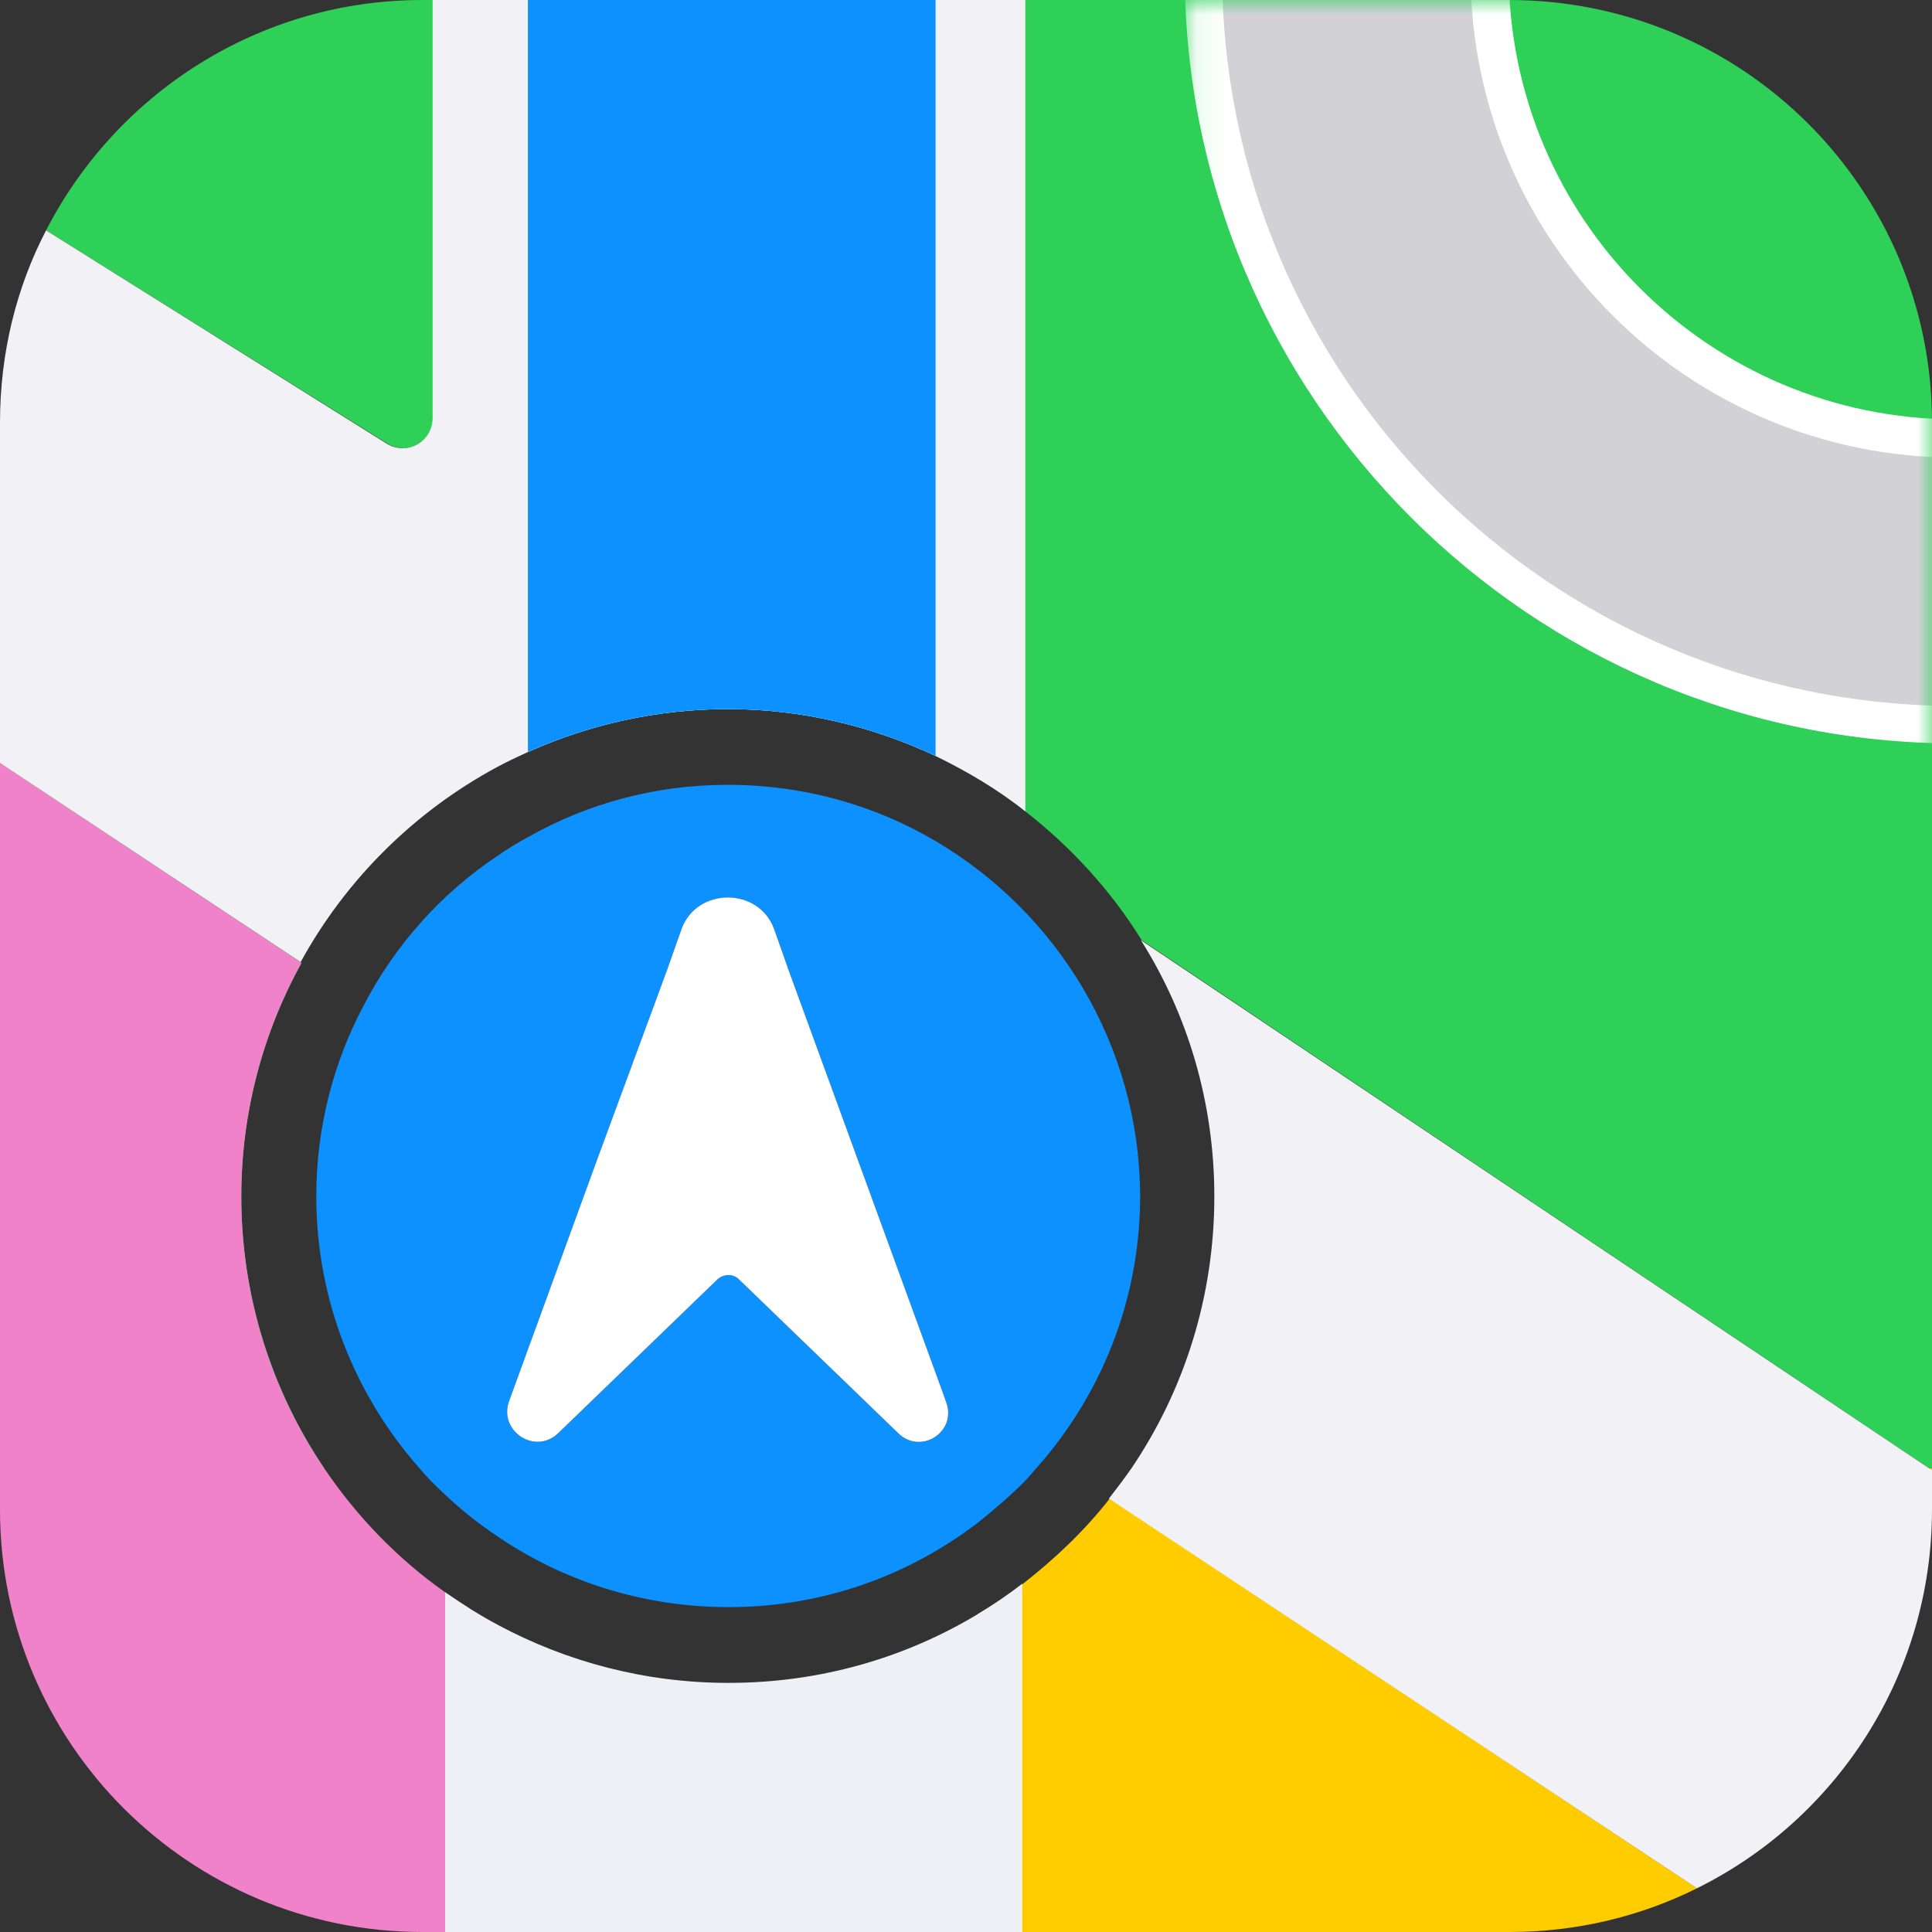 <svg xmlns="http://www.w3.org/2000/svg" width="67" height="67" viewBox="0 0 67 67" fill="none"><rect x="0" y="0" width="67" height="67" fill="#333333" stroke="none"/><g id="Maps 1" clip-path="url(#clip0_19_7)"><g id="Group"><path id="Vector" d="M58.849 65.484C56.899 66.458 54.678 67 52.349 67H33.906V55.978C34.448 55.653 34.989 55.301 35.477 54.922C36.587 54.055 37.616 53.08 38.483 51.97L58.849 65.484Z" fill="#FFCC00"></path><path id="Vector_2" d="M67 50.914V50.968L66.892 50.914H67Z" fill="#FFCC00"></path></g><path id="Vector_3" d="M15.03 0V14.489C15.03 15.301 14.137 15.816 13.432 15.382L1.598 7.989C4.035 3.25 8.964 0 14.651 0H15.03Z" fill="#2ED058"></path><path id="Vector_4" d="M11.239 50.913H0V26.459L10.454 33.392C9.127 35.802 8.368 38.564 8.368 41.489C8.368 44.956 9.424 48.205 11.239 50.913Z" fill="#2ED058"></path><path id="Vector_5" d="M67 14.651V50.913H66.892L39.593 32.606C38.537 30.9 37.156 29.384 35.558 28.138C34.61 27.38 33.554 26.757 32.444 26.215C30.25 25.186 27.813 24.59 25.24 24.59C22.776 24.59 20.42 25.132 18.307 26.08V0H52.322C60.446 0 67 6.554 67 14.651Z" fill="#2ED058"></path><g id="Group_2"><g id="Clip path group"><mask id="mask0_19_7" style="mask-type:luminance" maskUnits="userSpaceOnUse" x="41" y="0" width="26" height="27"><g id="SVGID_2_"><path id="Vector_6" d="M67 0H41.083V26.838H67V0Z" fill="white"></path></g></mask><g mask="url(#mask0_19_7)"><g id="Group_3"><g id="Group_4"><path id="Vector_7" d="M67.84 25.782C53.08 25.782 41.083 13.784 41.083 -0.975C41.083 -15.735 53.08 -27.732 67.84 -27.732C82.599 -27.732 94.596 -15.735 94.596 -0.975C94.596 13.784 82.599 25.782 67.84 25.782ZM67.84 -16.493C59.282 -16.493 52.322 -9.533 52.322 -0.975C52.322 7.583 59.282 14.543 67.84 14.543C76.397 14.543 83.357 7.583 83.357 -0.975C83.357 -9.533 76.397 -16.493 67.84 -16.493Z" fill="white"></path></g><g id="Group_5"><path id="Vector_8" fill-rule="evenodd" clip-rule="evenodd" d="M67.84 15.87C77.156 15.87 84.684 8.314 84.684 -0.975C84.684 -10.264 77.129 -17.82 67.84 -17.82C58.551 -17.82 50.995 -10.291 50.995 -0.975C50.995 8.341 58.523 15.87 67.84 15.87ZM67.84 24.482C81.895 24.482 93.296 13.08 93.296 -0.975C93.296 -15.03 81.895 -26.432 67.84 -26.432C53.784 -26.432 42.383 -15.03 42.383 -0.975C42.383 13.08 53.784 24.482 67.84 24.482Z" fill="#D2D1D6"></path></g></g></g></g></g><path id="Vector_9" d="M32.444 -0.596V26.215C30.25 25.186 27.813 24.59 25.24 24.59C22.776 24.59 20.42 25.132 18.307 26.08V-0.596H32.444Z" fill="#0C91FF"></path><g id="Group_6"><path id="Vector_10" d="M17.278 56.357V67H14.651C6.554 67 0 60.446 0 52.349V26.459L10.454 33.392C9.127 35.802 8.368 38.564 8.368 41.489C8.368 44.983 9.424 48.232 11.239 50.913C12.376 52.593 13.785 54.055 15.437 55.219C16.032 55.626 16.628 56.005 17.278 56.357Z" fill="#F082CA"></path></g><g id="Group_7"><path id="Vector_11" d="M18.307 0V26.08C17.955 26.242 17.603 26.405 17.251 26.594C14.38 28.138 11.997 30.494 10.426 33.365L0 26.459V14.651C0 12.241 0.569 9.966 1.598 7.989L13.405 15.382C14.11 15.816 15.003 15.328 15.003 14.489V0H18.307Z" fill="#F2F1F6"></path><path id="Vector_12" d="M67 50.968V52.349C67 58.117 63.669 63.1 58.848 65.484L38.456 51.97C38.727 51.618 38.998 51.266 39.241 50.914C41.056 48.233 42.112 44.983 42.112 41.489C42.112 38.239 41.191 35.179 39.566 32.606L66.892 50.914L67 50.968Z" fill="#F2F1F6"></path><path id="Vector_13" d="M35.558 9.32217e-05V28.138C34.61 27.38 33.554 26.757 32.444 26.215C30.25 25.186 27.813 24.59 25.24 24.59C22.776 24.59 20.42 25.132 18.307 26.08V-0.596H32.444V9.32217e-05H35.558Z" fill="#F2F1F6"></path></g><g id="Group_8"><path id="Vector_14" d="M35.45 54.922V67H15.437V55.219C16.032 55.626 16.628 56.032 17.278 56.357C19.661 57.63 22.369 58.361 25.267 58.361C28.436 58.361 31.388 57.494 33.906 55.978C34.448 55.653 34.962 55.301 35.45 54.922Z" fill="#EEF0F6"></path></g><path id="Vector_15" d="M32.444 29.167C30.331 27.921 27.867 27.217 25.24 27.217C22.721 27.217 20.365 27.867 18.307 29.032C17.955 29.221 17.603 29.438 17.251 29.681C15.301 30.981 13.703 32.769 12.62 34.854C11.564 36.831 10.968 39.106 10.968 41.489C10.968 45.091 12.322 48.395 14.543 50.913C14.814 51.239 15.112 51.536 15.437 51.834C16.005 52.376 16.628 52.863 17.278 53.297C19.553 54.84 22.315 55.734 25.267 55.734C28.517 55.734 31.496 54.651 33.906 52.809C34.448 52.376 34.989 51.916 35.477 51.428C35.639 51.266 35.802 51.076 35.964 50.886C36.073 50.751 36.181 50.643 36.289 50.507C38.321 48.043 39.539 44.901 39.539 41.462C39.512 36.235 36.669 31.658 32.444 29.167ZM31.144 49.695L25.619 44.36C25.43 44.17 25.105 44.17 24.888 44.36L19.363 49.695C18.551 50.48 17.278 49.614 17.657 48.584L20.718 40.189L23.155 33.581L23.182 33.5L23.642 32.2C24.184 30.765 26.296 30.765 26.838 32.2L27.298 33.5L27.325 33.581L32.633 48.124L32.796 48.584C33.229 49.641 31.929 50.48 31.144 49.695Z" fill="#0C91FF"></path><path id="Vector_16" d="M32.444 -0.596V26.215C30.25 25.186 27.813 24.59 25.24 24.59C22.776 24.59 20.42 25.132 18.307 26.08V-0.596H32.444Z" fill="#0C91FF"></path><g id="Group_9"><path id="Vector_17" d="M31.144 49.695L25.619 44.36C25.43 44.17 25.105 44.17 24.888 44.36L19.363 49.695C18.551 50.48 17.278 49.614 17.657 48.584L20.718 40.189L23.155 33.581L23.182 33.5L23.642 32.2C24.184 30.765 26.296 30.765 26.838 32.2L27.298 33.5L27.325 33.581L32.633 48.124L32.796 48.584C33.229 49.641 31.929 50.48 31.144 49.695Z" fill="white"></path></g></g><defs><clipPath id="clip0_19_7"><rect width="67" height="67" fill="white"></rect></clipPath></defs></svg>